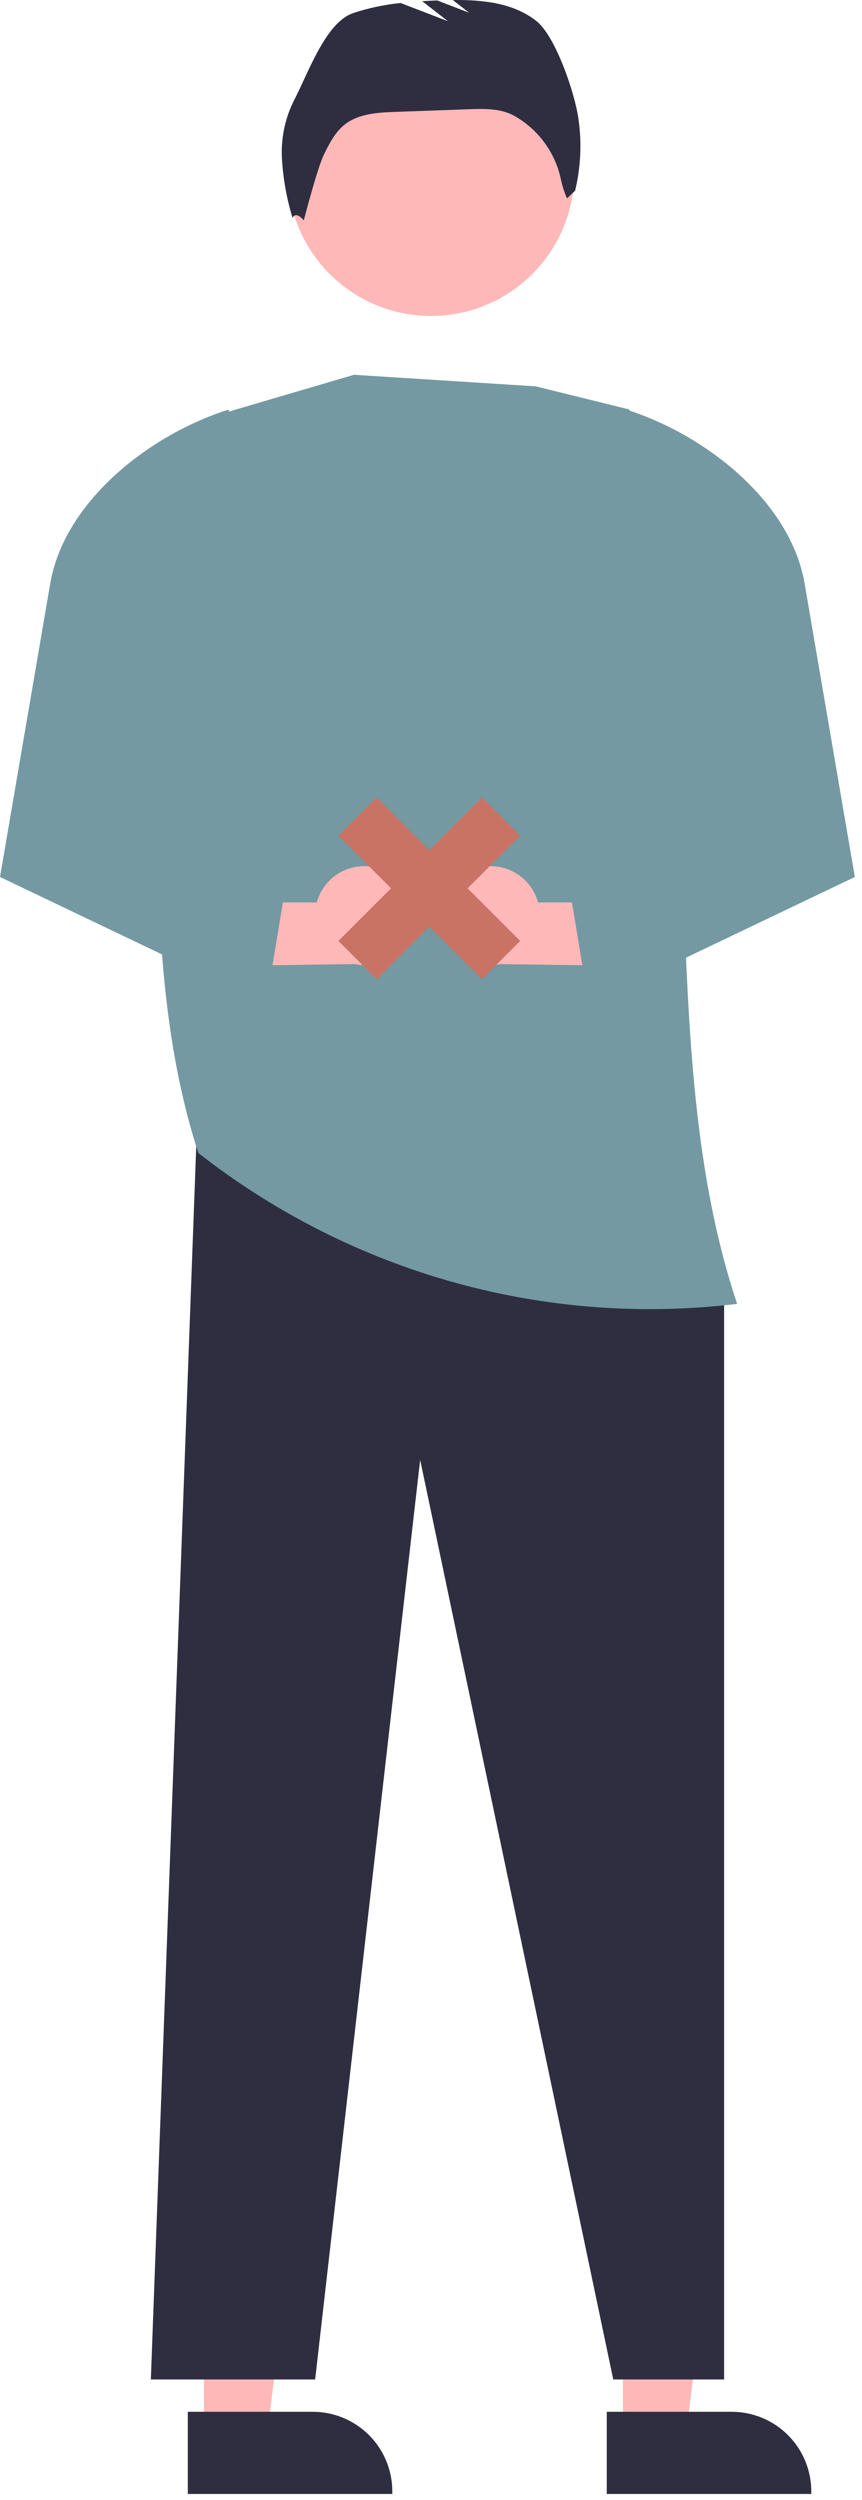 <svg width="40" height="116" viewBox="0 0 40 116" fill="none" xmlns="http://www.w3.org/2000/svg">
<path d="M9.465 112.868H12.409L13.809 101.516L9.465 101.516L9.465 112.868Z" fill="#FFB8B8"/>
<path d="M8.715 111.907L14.511 111.907H14.511C15.491 111.907 16.431 112.296 17.123 112.989C17.816 113.682 18.205 114.621 18.205 115.601V115.721L8.715 115.721L8.715 111.907Z" fill="#2F2E41"/>
<path d="M28.907 112.868H31.85L33.25 101.516L28.906 101.516L28.907 112.868Z" fill="#FFB8B8"/>
<path d="M28.156 111.907L33.953 111.907H33.953C34.932 111.907 35.872 112.296 36.565 112.989C37.257 113.682 37.647 114.621 37.647 115.601V115.721L28.156 115.721L28.156 111.907Z" fill="#2F2E41"/>
<path d="M7 110.407H14.624L19.497 67.737L28.457 110.407H33.602V59.524L9.142 52.204L7 110.407Z" fill="#2F2E41"/>
<path d="M20 14.661C23.673 14.661 26.649 11.684 26.649 8.012C26.649 4.34 23.673 1.363 20 1.363C16.328 1.363 13.352 4.34 13.352 8.012C13.352 11.684 16.328 14.661 20 14.661Z" fill="#FFB8B8"/>
<path d="M9.204 53.5C16.338 59.079 25.291 61.572 34.205 60.5C30.203 48.5 33.203 34.5 29.205 19L24.855 17.926L16.427 17.39L10.3 19.192C9.439 19.446 8.684 19.976 8.153 20.7C7.622 21.425 7.344 22.304 7.362 23.202C7.578 34.237 6.369 44.789 9.204 53.5Z" fill="#7499A2"/>
<path d="M13.637 4.668C14.277 3.462 15.089 1.056 16.38 0.61C17.097 0.372 17.838 0.215 18.59 0.139L20.785 0.984L19.59 0.055C19.823 0.041 20.055 0.029 20.287 0.021L21.768 0.59L21.011 0.001C22.391 -0.013 23.816 0.13 24.885 0.971C25.797 1.687 26.701 4.401 26.847 5.551C27.003 6.652 26.948 7.772 26.686 8.852L26.311 9.208C26.18 8.907 26.081 8.594 26.017 8.272C25.882 7.671 25.624 7.104 25.258 6.608C24.893 6.112 24.428 5.698 23.894 5.392L23.873 5.38C23.244 5.026 22.481 5.043 21.76 5.069L18.335 5.192C17.511 5.222 16.623 5.274 15.981 5.791C15.547 6.14 15.287 6.655 15.04 7.154C14.72 7.798 14.097 10.229 14.097 10.229C14.097 10.229 13.744 9.77 13.575 10.111C13.303 9.22 13.138 8.301 13.083 7.371C13.029 6.437 13.22 5.506 13.637 4.668Z" fill="#2F2E41"/>
<path d="M17.873 40.408C17.572 40.266 17.243 40.191 16.91 40.19C16.577 40.188 16.247 40.26 15.945 40.4C15.643 40.539 15.374 40.744 15.159 40.998C14.944 41.253 14.788 41.551 14.701 41.873L8.413 41.873L10.748 44.813L16.457 44.733C17.007 44.843 17.578 44.748 18.063 44.465C18.548 44.183 18.912 43.732 19.086 43.199C19.261 42.666 19.234 42.087 19.01 41.573C18.787 41.059 18.382 40.644 17.873 40.408Z" fill="#FFB8B8"/>
<path d="M21.794 40.408C22.096 40.266 22.425 40.191 22.758 40.19C23.091 40.188 23.42 40.26 23.723 40.4C24.025 40.539 24.294 40.744 24.509 40.998C24.724 41.253 24.88 41.551 24.967 41.873L31.255 41.873L28.92 44.813L23.211 44.733C22.661 44.843 22.089 44.748 21.605 44.465C21.12 44.183 20.756 43.732 20.582 43.199C20.407 42.666 20.434 42.087 20.658 41.573C20.881 41.059 21.286 40.644 21.794 40.408Z" fill="#FFB8B8"/>
<path d="M12.347 46.592L13.203 41.414L8.927 39.442L10.623 19C6.938 20.158 2.982 23.268 2.331 27.075L0 40.692L12.347 46.592Z" fill="#7499A2"/>
<path d="M27.321 46.592L26.465 41.414L30.741 39.442L29.045 19C32.73 20.158 36.686 23.268 37.337 27.075L39.668 40.692L27.321 46.592Z" fill="#7499A2"/>
<rect x="22.363" y="37" width="2.511" height="9.418" transform="rotate(45 22.363 37)" fill="#C97364"/>
<rect x="15.703" y="38.776" width="2.511" height="9.418" transform="rotate(-45 15.703 38.776)" fill="#C97364"/>
</svg>
